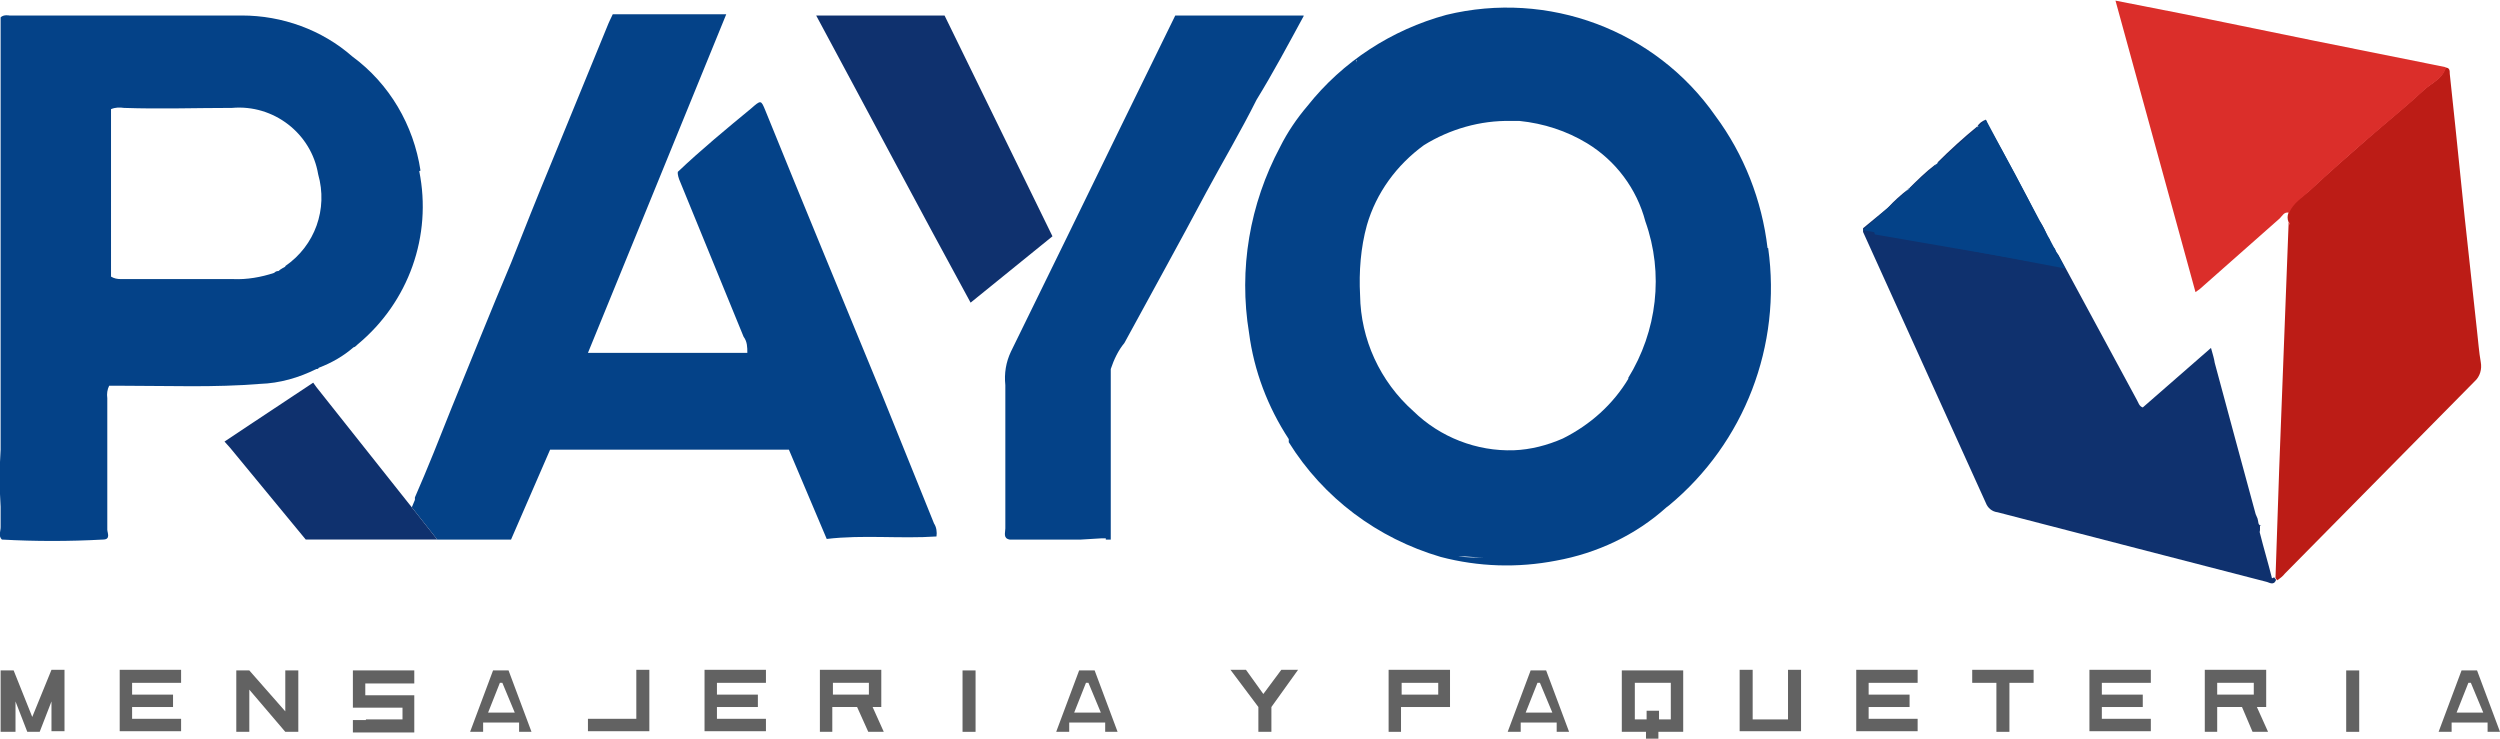 <?xml version="1.0" encoding="UTF-8"?>
<svg id="Layer_2" xmlns="http://www.w3.org/2000/svg" viewBox="0 0 40.31 11.91">
  <defs>
    <style>
      .cls-1 {
        fill: #bc1c16;
      }

      .cls-2 {
        fill: #044288;
      }

      .cls-3 {
        fill: #626262;
      }

      .cls-4 {
        fill: none;
      }

      .cls-5 {
        fill: #db2e2a;
      }

      .cls-6 {
        fill: #0f316e;
      }
    </style>
  </defs>
  <g id="Layer_1-2" data-name="Layer_1">
    <g>
      <path class="cls-6" d="M36.44,8.48v.07s-.01.03,0,.05c.06.24.13.47.19.71,0,.03.02,0,.04,0l.03.04c-.04.1-.11.04-.16.03l-2.09-.54-2.24-.58c-.09-.01-.16-.07-.19-.15-.66-1.46-1.32-2.91-1.98-4.37,0-.02,0-.04,0-.06l.4-.33h.02c0,.08-.05.16-.13.18-.1.04-.12.11-.09.21l2.77.5c.1-.06.09-.15.13-.2,0,.02.04.05.05.07.42.78.84,1.55,1.26,2.33.03.05.04.11.1.13l1.1-.96c.03.11.05.17.06.24.22.82.44,1.63.66,2.44l.03.07c.02.06,0,.1.06.12Z"/>
      <path class="cls-1" d="M36.72,9.36l-.03-.04.06-1.77.15-3.91s.03-.04,0-.06c-.02-.05-.02-.1,0-.15.05-.16.2-.24.33-.35.31-.29.63-.57.95-.85s.61-.51.9-.78c.12-.11.3-.18.35-.36.07,0,.07.05.07.1.03.28.06.56.09.85.05.49.1.97.15,1.46l.2,1.84c.02.17.03.33.06.5.02.11-.01.23-.1.31-1.02,1.03-2.04,2.07-3.06,3.1-.03.04-.08.08-.13.11Z"/>
      <path class="cls-5" d="M39.44,1.09c-.05.18-.23.25-.35.36-.29.27-.6.52-.9.78s-.64.56-.95.85c-.12.11-.26.19-.33.35-.08-.02-.11.05-.15.09l-1.29,1.14-.07.05-1.29-4.7,1.07.21,2.15.44,2.09.42s.02.01.03.02Z"/>
      <path class="cls-6" d="M31.24,2.62c.2-.2.42-.4.64-.58h0c.02.13-.11.15-.17.22-.12.16-.28.29-.46.37h0Z"/>
      <path class="cls-6" d="M30.77,3.05c.14-.14.28-.28.44-.4h0c0,.06-.04.11-.1.13-.07.04-.13.09-.17.17-.04.07-.11.1-.19.09h.01Z"/>
      <path class="cls-6" d="M30.44,3.35c.1-.11.21-.21.33-.3h0c-.09.12-.11.31-.31.31h-.02Z"/>
      <path class="cls-6" d="M32.02,1.93l.04.11h-.18c.03-.05.08-.09.14-.11Z"/>
      <path class="cls-5" d="M36.9,3.58s.03.04,0,.06v-.06Z"/>
      <path class="cls-6" d="M31.21,2.66l.04-.03h0l-.03.03h0Z"/>
      <path class="cls-2" d="M31.22,2.67l.03-.03c.18-.08.34-.21.46-.37.06-.07.19-.09.17-.22h.19c.29.5.56,1.01.82,1.53,0,.1-.04.22.12.24h0c0,.05,0,.11.06.11h0s.01.05.04.06c.02.01.04.04.03.07-.04.06-.03.14-.13.2l-2.78-.48c-.03-.1,0-.17.09-.21.08-.02.14-.1.13-.18.2,0,.22-.19.31-.31.07.01.15-.02.19-.09.04-.07.1-.13.17-.17.06-.02.09-.08.1-.14Z"/>
      <path class="cls-6" d="M33.01,3.81c-.16-.02-.11-.14-.12-.24.05.07.09.15.12.24Z"/>
      <path class="cls-6" d="M33.06,3.92c-.08,0-.07-.06-.06-.11.04.02.06.06.06.11Z"/>
      <path class="cls-6" d="M33.1,3.99s-.04-.03-.04-.06c.02.01.03.03.04.06Z"/>
      <path class="cls-6" d="M15.22.25h-2.06c.84,1.56,1.65,3.09,2.49,4.63l1.32-1.07-1.74-3.56Z"/>
      <path class="cls-2" d="M6.78,2.75c-.11-.73-.5-1.4-1.1-1.84-.49-.43-1.13-.66-1.78-.66H.15s-.09-.02-.14.03v6.97c-.02.3-.02.61,0,.92v.33c0,.07-.04.14.02.2.54.03,1.08.03,1.63,0,.13,0,.07-.11.07-.16v-2.12c-.01-.07,0-.14.03-.2h.23c.73,0,1.47.03,2.2-.03.32-.01.63-.1.91-.24.02,0,.03,0,.04-.02.21-.08.4-.19.56-.33.02,0,.05-.03.07-.05.82-.68,1.2-1.75.99-2.79ZM4.6,4.3s-.08.04-.11.07c-.03,0-.05.01-.07.03-.21.07-.44.11-.66.1h-1.81c-.06,0-.11-.01-.16-.04V1.76c.07-.03.14-.03.21-.02.58.02,1.16,0,1.74,0,.67-.06,1.28.41,1.39,1.07.16.56-.05,1.15-.53,1.48Z"/>
      <path class="cls-2" d="M15.1,8.65c-.58.04-1.18-.03-1.77.04l-.61-1.44h-3.85l-.63,1.45h-1.19l-.41-.52.05-.12v-.04c.21-.48.4-.96.59-1.44.32-.78.63-1.56.96-2.34.21-.53.42-1.06.64-1.59l.93-2.27s.04-.09.07-.15h1.83c-.74,1.82-1.48,3.62-2.23,5.46h2.57c0-.09,0-.18-.06-.26l-1.04-2.54s-.03-.08-.02-.12c.38-.36.78-.69,1.18-1.02.16-.14.16-.14.23.03.62,1.53,1.25,3.05,1.88,4.58l.84,2.08c.04.06.05.14.04.21Z"/>
      <g>
        <path class="cls-4" d="M25.27,8.91c.06-.03.11-.06.18-.11-.05.03-.1.07-.16.09h-.02Z"/>
        <path class="cls-4" d="M22.34,6.22s-.1-.05-.16-.06h.02s.09.03.13.06Z"/>
        <path class="cls-4" d="M23.94,9c-.15,0-.29,0-.43-.02h.02c.14,0,.27.02.41.02Z"/>
        <path class="cls-4" d="M24.8,7.3c-.23.03-.46.04-.69.04h.02c.22,0,.45,0,.67-.04Z"/>
        <path class="cls-4" d="M23.02,6.92c-.08-.04-.17-.09-.24-.14h.02c.07.04.14.09.22.14Z"/>
        <path class="cls-4" d="M20.4,6.13c-.03-.08-.04-.16-.04-.25h0c0,.08,0,.17.03.25Z"/>
        <path class="cls-4" d="M21.96,5.44c-.06-.29-.09-.58-.11-.87h.02c0,.28.03.58.08.87Z"/>
        <path class="cls-4" d="M20.21,5.44c-.04-.19-.04-.35-.04-.52,0,.16,0,.35.04.52Z"/>
        <path class="cls-4" d="M21.37,7.68c-.03-.05-.07-.1-.12-.14.04.04.09.08.12.14Z"/>
        <path class="cls-4" d="M21.88.96s0,.04,0,.06c0-.02,0-.03-.01-.05h.01Z"/>
        <path class="cls-4" d="M28.41,4.38v.02s0-.03,0-.05c0,0,0,.02,0,.03Z"/>
        <path class="cls-4" d="M28.39,5.09v.03s0-.13,0-.13c.01.03.01.07,0,.1Z"/>
        <path class="cls-4" d="M28.04,2.67h0s-.02-.02-.03-.04c0,0,.02.02.03.04Z"/>
        <path class="cls-4" d="M26.88,8.01s-.02.1-.01.15h0c0-.05,0-.1.02-.15Z"/>
        <path class="cls-4" d="M26.26,6.1c-.25.42-.62.75-1.06.97-.25.11-.52.18-.79.19-.6.02-1.19-.21-1.62-.63-.54-.48-.85-1.16-.86-1.87-.02-.38.01-.77.11-1.13.15-.52.48-.97.92-1.29.42-.26.91-.4,1.4-.39h.14c.39.04.76.16,1.09.36.46.28.8.73.94,1.26.3.84.19,1.77-.28,2.53Z"/>
        <path class="cls-2" d="M28.5,4c-.09-.77-.38-1.51-.84-2.13-.97-1.39-2.7-2.03-4.34-1.63-.88.24-1.67.75-2.24,1.47-.17.2-.32.42-.44.66-.49.92-.67,1.97-.5,3,.08.61.3,1.19.64,1.71,0,.01,0,.03,0,.05.56.9,1.43,1.55,2.45,1.85.61.16,1.24.18,1.86.06.66-.12,1.28-.41,1.78-.86l.04-.03c1.22-1.01,1.82-2.58,1.6-4.15ZM21.88.96s0,.04,0,.06c0-.02,0-.03-.01-.05h.01ZM23.51,8.97h.02c.14,0,.27.02.41.02-.15,0-.29,0-.43-.02ZM26.26,6.1c-.25.42-.62.75-1.06.97-.25.11-.52.18-.79.19-.6.02-1.19-.21-1.62-.63-.54-.48-.85-1.16-.86-1.87-.02-.38.01-.77.11-1.13.15-.52.48-.97.92-1.29.42-.26.91-.4,1.4-.39h.14c.39.04.76.16,1.09.36.46.28.8.73.94,1.26.3.84.19,1.77-.28,2.53Z"/>
      </g>
      <path class="cls-2" d="M21.02.25h-2.07c-.58,1.18-1.15,2.35-1.72,3.52-.31.63-.62,1.27-.93,1.9-.08.17-.11.35-.09.54v2.31c0,.07-.04.16.07.18h1.15l.33-.02h.07s0,.01,0,.02h.08v-2.75c.05-.15.12-.3.22-.42.44-.81.89-1.62,1.32-2.43.27-.5.56-.99.81-1.49.27-.44.51-.89.76-1.35Z"/>
      <polygon class="cls-2" points="30.04 3.71 33.3 4.33 32.02 1.93 30.04 3.71"/>
      <path class="cls-3" d="M.83,10.8h.21v.99h-.21v-.48l-.19.49h-.2l-.19-.49v.49H.01v-.99h.21l.3.75.31-.76Z"/>
      <path class="cls-3" d="M2.92,11.01h-.79v.19h.66v.2h-.66v.19h.79v.2h-.99v-.99h.99v.2Z"/>
      <path class="cls-3" d="M4.6,11.47v-.66h.21v.99h-.21l-.58-.68v.68h-.21v-.99h.21l.58.66Z"/>
      <path class="cls-3" d="M5.9,11.6h.59v-.19h-.8v-.6h.99v.21h-.79v.19h.79v.6h-.99v-.2h.21Z"/>
      <path class="cls-3" d="M10.38,10.8h.09v.99h-.99v-.2h.78v-.79h.12Z"/>
      <path class="cls-3" d="M12.35,11.01h-.79v.19h.66v.2h-.66v.19h.79v.2h-.99v-.99h.99v.2Z"/>
      <path class="cls-3" d="M14.22,11.4h-.15l.18.4h-.25l-.18-.4h-.4v.4h-.2v-.4h0v-.6h.99v.6ZM13.43,11.01v.19h.58v-.19h-.58Z"/>
      <path class="cls-3" d="M15.73,11.8h-.21v-.99h.21v.99Z"/>
      <path class="cls-3" d="M20.67,10.8h.26l-.43.6v.4h-.21v-.4l-.45-.6h.25l.28.39.29-.39Z"/>
      <path class="cls-3" d="M22.39,10.8h.99v.6h-.79v.4h-.2v-.4h0v-.6ZM23.19,11.01h-.59v.19h.59v-.19Z"/>
      <path class="cls-3" d="M26.15,11.8v-.99h.99v.99h-.4v.11h-.2v-.11h-.39ZM26.36,11.01v.59h.19v-.14h.2v.14h.19v-.59h-.59Z"/>
      <path class="cls-3" d="M28.83,11.6v-.8h.21v.99h-.99v-.99h.21v.8h.58Z"/>
      <path class="cls-3" d="M30.92,11.01h-.79v.19h.66v.2h-.66v.19h.79v.2h-.99v-.99h.99v.2Z"/>
      <path class="cls-3" d="M31.8,11.01v-.21h.99v.21h-.39v.79h-.21v-.79h-.4Z"/>
      <path class="cls-3" d="M34.68,11.01h-.79v.19h.66v.2h-.66v.19h.79v.2h-.99v-.99h.99v.2Z"/>
      <path class="cls-3" d="M36.55,11.4h-.16l.18.4h-.25l-.17-.4h-.4v.4h-.2v-.4h0v-.6h.99v.6h0ZM35.75,11.01v.19h.59v-.19h-.59Z"/>
      <path class="cls-3" d="M38.04,11.8h-.21v-.99h.21v.99Z"/>
      <path class="cls-3" d="M39.32,11.8l.37-.99h.25l.37.99h-.2v-.15h-.58v.15h-.21ZM39.84,11.01h-.04l-.19.48h.43l-.2-.48Z"/>
      <path class="cls-3" d="M17.03,11.8l.37-.99h.25l.37.99h-.2v-.15h-.58v.15h-.21ZM17.55,11.01h-.04l-.19.48h.43l-.2-.48Z"/>
      <path class="cls-3" d="M7.58,11.8l.37-.99h.25l.37.99h-.2v-.15h-.58v.15h-.21ZM8.1,11.01h-.04l-.19.48h.43l-.2-.48Z"/>
      <path class="cls-3" d="M24.31,11.8l.37-.99h.25l.37.99h-.2v-.15h-.58v.15h-.21ZM24.83,11.01h-.04l-.19.48h.43l-.2-.48Z"/>
      <polygon class="cls-6" points="7.05 8.7 4.93 8.7 3.71 7.22 3.62 7.12 3.65 7.1 4.04 6.84 5.05 6.17 5.1 6.24 6.56 8.08 6.64 8.18 7.05 8.7"/>
    </g>
  </g>
</svg>